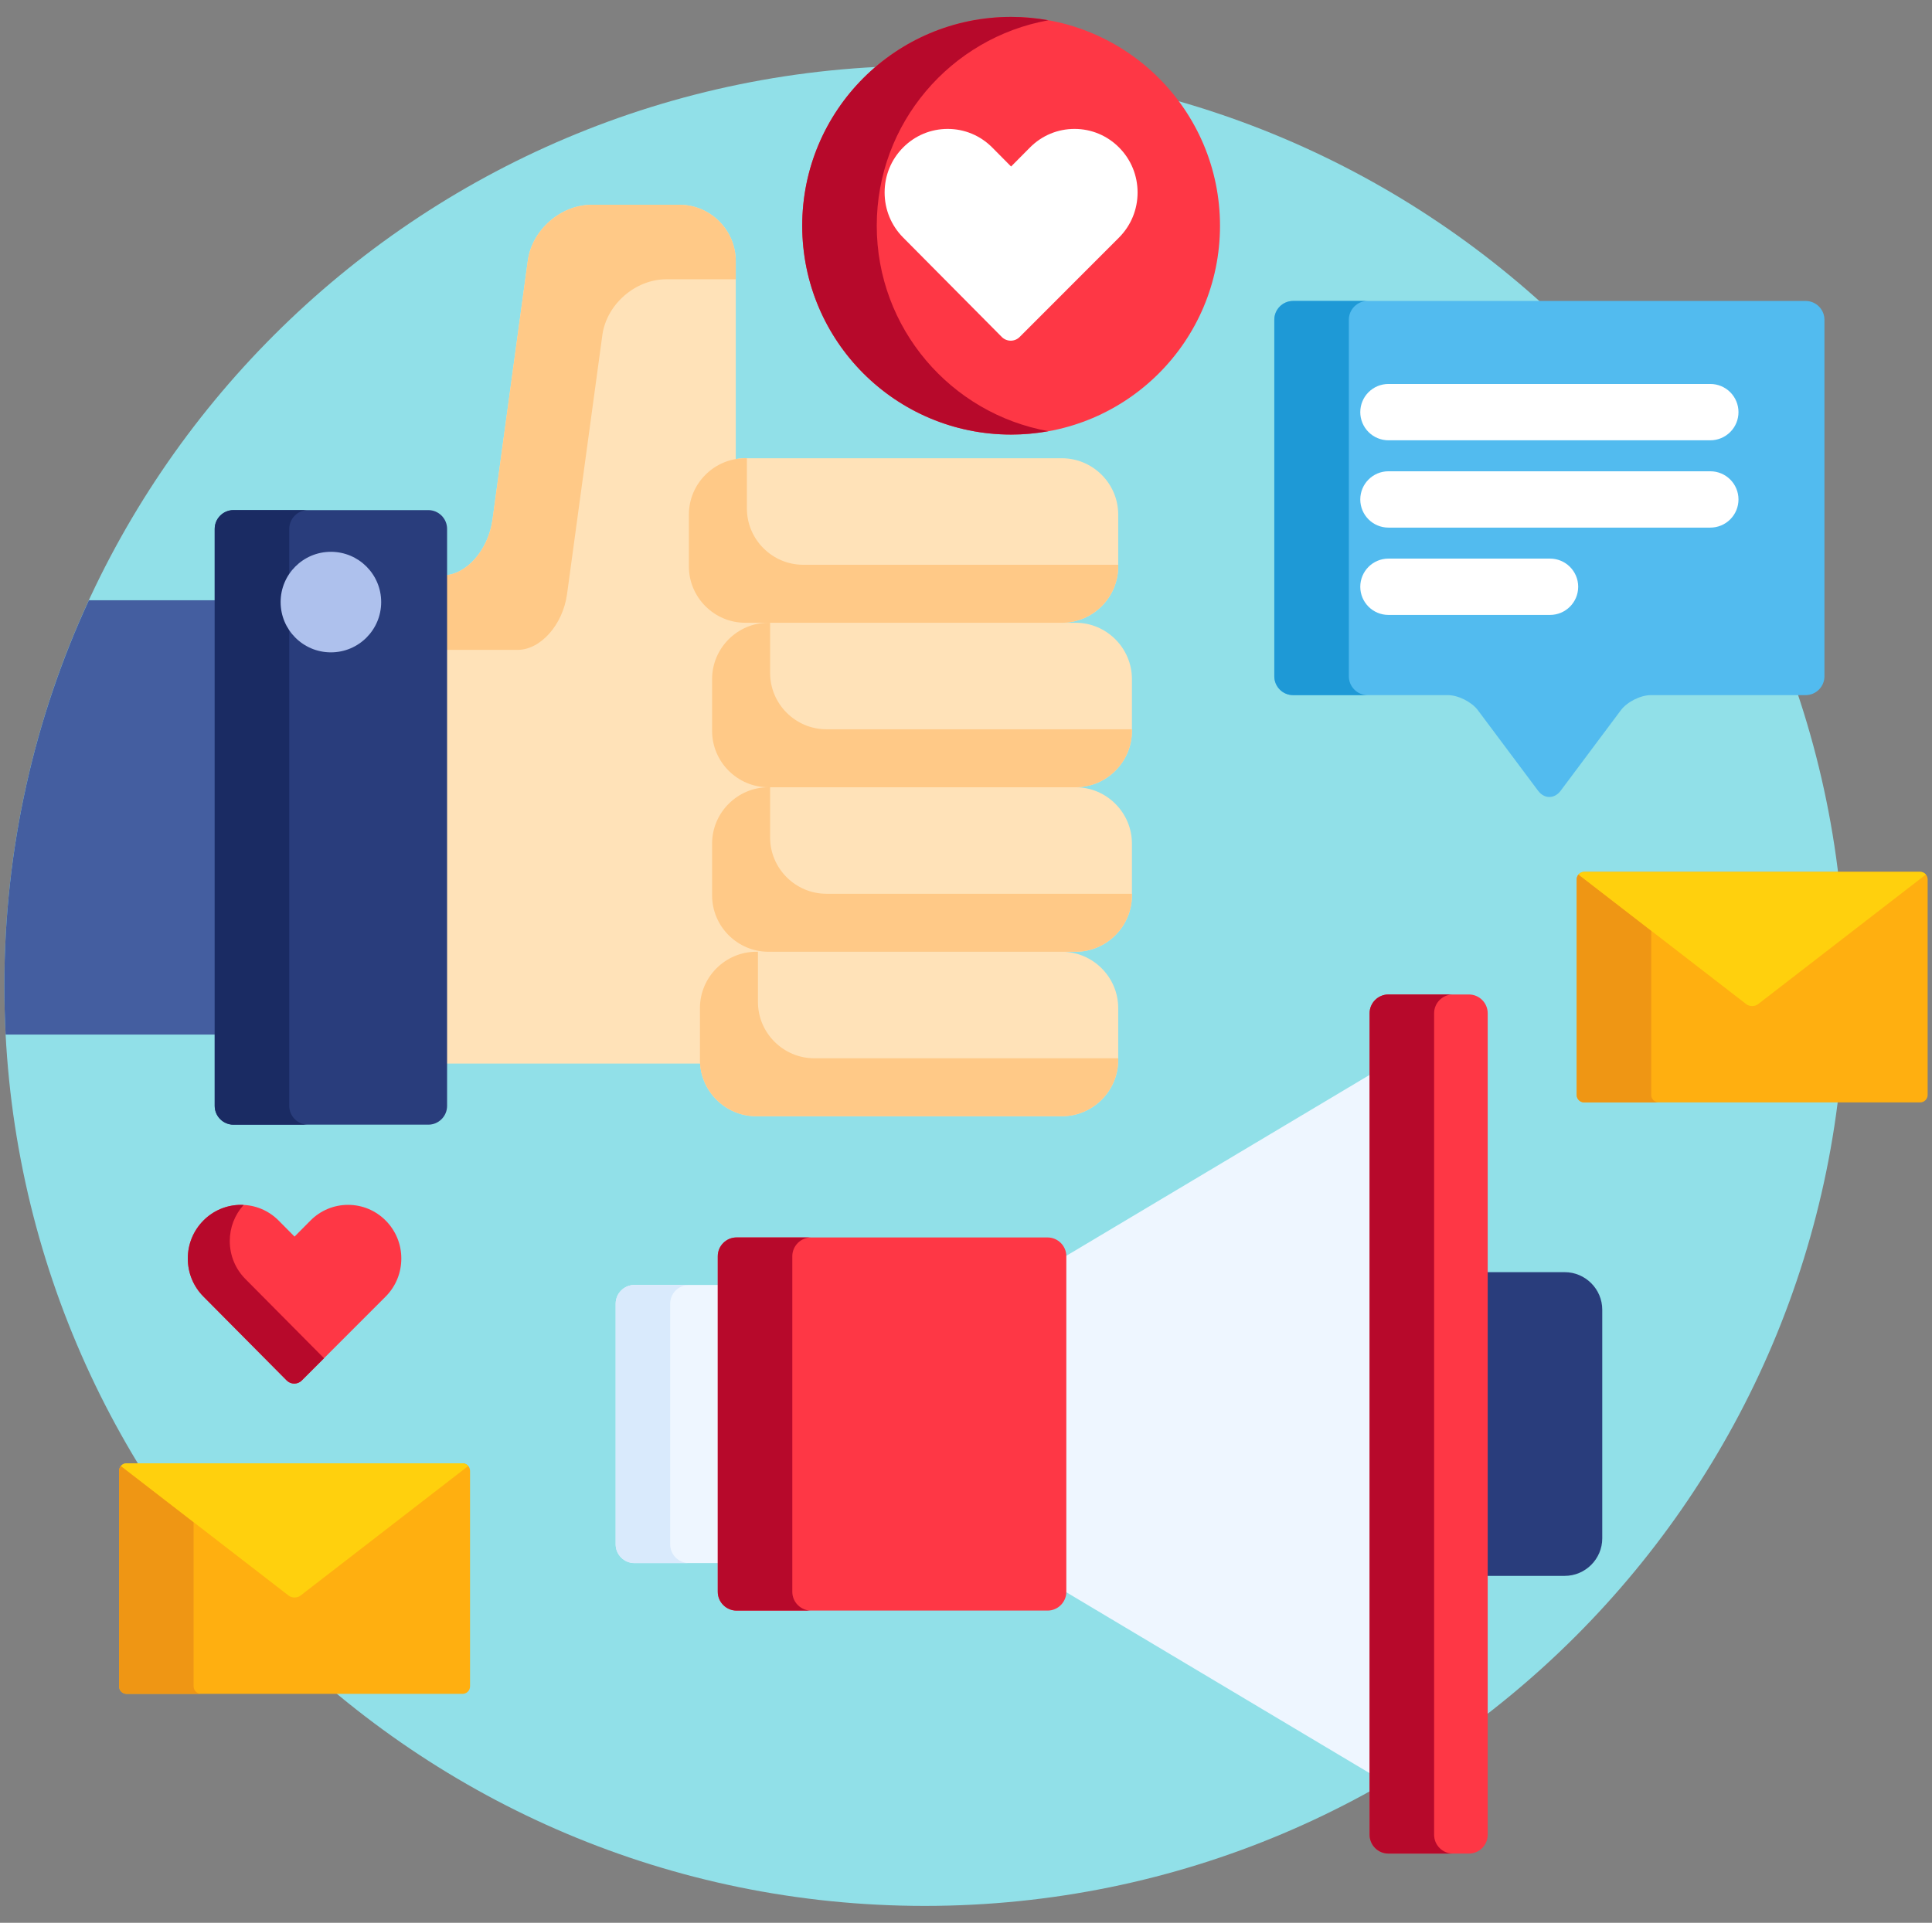 <svg width="222" height="221" viewBox="0 0 222 221" fill="none" xmlns="http://www.w3.org/2000/svg">
<rect x="0" y="0" width="222" height="221" fill="#808080" stroke="none"/>
<g clip-path="url(#clip0_2039_2639)">
<path d="M106.252 219.058C164.657 219.058 212.004 171.711 212.004 113.306C212.004 54.901 164.657 7.554 106.252 7.554C47.847 7.554 0.5 54.901 0.5 113.306C0.5 171.711 47.847 219.058 106.252 219.058Z" fill="#91E0E8"/>
<path d="M25.104 68.99H10.213C3.982 82.47 0.5 97.48 0.5 113.306C0.5 115.185 0.551 117.053 0.648 118.907H25.104V68.99Z" fill="#445EA0"/>
<path d="M179.794 146.218H170.515V181.126H179.794C182.168 181.126 184.11 179.184 184.11 176.81V150.535C184.11 148.161 182.168 146.218 179.794 146.218Z" fill="#293D7C"/>
<path d="M122.096 144.595V182.749L157.807 204.056V123.288L122.096 144.595Z" fill="#EEF6FF"/>
<path d="M170.947 210.885C170.947 212.072 169.976 213.043 168.789 213.043H159.534C158.347 213.043 157.376 212.072 157.376 210.885V116.46C157.376 115.273 158.347 114.302 159.534 114.302H168.789C169.976 114.302 170.947 115.273 170.947 116.46V210.885Z" fill="#FE3745"/>
<path d="M164.789 210.885V116.46C164.789 115.273 165.761 114.302 166.948 114.302H159.534C158.347 114.302 157.375 115.273 157.375 116.46V210.885C157.375 212.072 158.347 213.043 159.534 213.043H166.948C165.761 213.043 164.789 212.072 164.789 210.885Z" fill="#B7092B"/>
<path d="M82.908 147.686H72.902C71.715 147.686 70.744 148.657 70.744 149.844V177.499C70.744 178.686 71.715 179.657 72.902 179.657H82.908V147.686Z" fill="#EEF6FF"/>
<path d="M77.007 177.499V149.845C77.007 148.658 77.978 147.687 79.165 147.687H72.902C71.715 147.687 70.744 148.658 70.744 149.845V177.499C70.744 178.686 71.715 179.657 72.902 179.657H79.165C77.978 179.657 77.007 178.686 77.007 177.499Z" fill="#D9EAFC"/>
<path d="M122.528 182.956C122.528 184.143 121.557 185.115 120.37 185.115H84.635C83.448 185.115 82.477 184.143 82.477 182.956V144.386C82.477 143.199 83.448 142.228 84.635 142.228H120.37C121.557 142.228 122.528 143.199 122.528 144.386V182.956Z" fill="#FE3745"/>
<path d="M91.042 182.956V144.386C91.042 143.199 92.013 142.228 93.2 142.228H84.635C83.448 142.228 82.477 143.199 82.477 144.386V182.956C82.477 184.143 83.448 185.115 84.635 185.115H93.2C92.013 185.115 91.042 184.143 91.042 182.956Z" fill="#B7092B"/>
<path d="M209.641 36.75C209.641 35.563 208.67 34.592 207.483 34.592H148.585C147.398 34.592 146.427 35.563 146.427 36.75V77.737C146.427 78.924 147.398 79.895 148.585 79.895H166.364C167.551 79.895 169.103 80.673 169.814 81.624L176.741 90.891C177.452 91.841 178.615 91.841 179.326 90.891L186.253 81.624C186.964 80.673 188.516 79.895 189.703 79.895H207.482C208.669 79.895 209.641 78.924 209.641 77.737V36.75H209.641Z" fill="#52BBEF"/>
<path d="M154.992 77.737V36.75C154.992 35.563 155.963 34.592 157.15 34.592H148.585C147.398 34.592 146.427 35.563 146.427 36.75V77.737C146.427 78.924 147.398 79.895 148.585 79.895H157.15C155.963 79.895 154.992 78.924 154.992 77.737Z" fill="#1E99D6"/>
<path d="M196.527 50.606H159.542C159.117 50.606 158.696 50.522 158.303 50.359C157.91 50.197 157.553 49.958 157.253 49.657C156.952 49.357 156.714 49 156.551 48.607C156.388 48.214 156.305 47.793 156.305 47.368C156.305 46.51 156.646 45.686 157.253 45.079C157.86 44.472 158.683 44.131 159.542 44.131H196.527C197.385 44.131 198.209 44.472 198.816 45.079C199.423 45.686 199.764 46.51 199.764 47.368C199.764 48.227 199.423 49.05 198.816 49.657C198.209 50.264 197.385 50.606 196.527 50.606ZM196.527 60.642H159.542C157.754 60.642 156.305 59.193 156.305 57.405C156.305 55.617 157.754 54.167 159.542 54.167H196.527C198.315 54.167 199.764 55.617 199.764 57.405C199.764 58.263 199.423 59.087 198.816 59.694C198.209 60.301 197.385 60.642 196.527 60.642ZM178.108 70.678H159.542C157.754 70.678 156.305 69.229 156.305 67.441C156.305 65.653 157.754 64.204 159.542 64.204H178.108C179.896 64.204 181.345 65.653 181.345 67.441C181.345 69.229 179.896 70.678 178.108 70.678Z" fill="white"/>
<path d="M116.184 49.948C129.44 49.948 140.186 39.202 140.186 25.946C140.186 12.69 129.44 1.944 116.184 1.944C102.928 1.944 92.182 12.69 92.182 25.946C92.182 39.202 102.928 49.948 116.184 49.948Z" fill="#FE3745"/>
<path d="M100.745 25.944C100.745 14.151 109.253 4.351 120.465 2.331C119.052 2.074 117.618 1.944 116.182 1.942C102.926 1.942 92.181 12.688 92.181 25.944C92.181 39.2 102.926 49.946 116.182 49.946C117.645 49.946 119.074 49.808 120.465 49.557C109.253 47.537 100.745 37.737 100.745 25.944Z" fill="#B7092B"/>
<path d="M116.14 39.157C115.947 39.157 115.757 39.119 115.58 39.045C115.403 38.971 115.242 38.863 115.107 38.726L103.769 27.293C102.402 25.913 101.649 24.078 101.649 22.125C101.649 20.172 102.402 18.336 103.769 16.957C105.137 15.577 106.958 14.817 108.894 14.817C110.829 14.817 112.649 15.577 114.019 16.957L116.181 19.138L118.345 16.957C119.713 15.577 121.532 14.817 123.469 14.817C125.406 14.817 127.225 15.577 128.594 16.957C129.963 18.337 130.716 20.173 130.716 22.125C130.716 24.076 129.963 25.911 128.593 27.293L117.167 38.729C117.032 38.865 116.872 38.973 116.696 39.046C116.52 39.12 116.331 39.157 116.14 39.157Z" fill="white"/>
<path d="M33.81 159.028C33.482 159.028 33.172 158.898 32.939 158.664L23.369 149.014C22.215 147.849 21.579 146.3 21.579 144.651C21.579 143.003 22.215 141.454 23.369 140.29C23.933 139.716 24.607 139.261 25.349 138.95C26.092 138.64 26.889 138.481 27.694 138.483C29.328 138.483 30.864 139.124 32.02 140.29L33.845 142.13L35.671 140.29C36.236 139.716 36.909 139.261 37.652 138.95C38.395 138.64 39.192 138.481 39.997 138.483C41.632 138.483 43.167 139.124 44.323 140.29C44.893 140.863 45.345 141.544 45.653 142.292C45.96 143.041 46.117 143.842 46.114 144.651C46.114 146.299 45.478 147.848 44.322 149.014L34.677 158.667C34.564 158.782 34.429 158.873 34.28 158.934C34.131 158.996 33.972 159.028 33.81 159.028Z" fill="#FE3745"/>
<path d="M28.193 147C27.039 145.835 26.403 144.286 26.403 142.637C26.403 141.089 26.97 139.634 27.993 138.497C27.894 138.492 27.795 138.483 27.695 138.483C26.89 138.481 26.093 138.64 25.35 138.95C24.607 139.26 23.934 139.715 23.369 140.289C22.215 141.453 21.58 143.003 21.58 144.651C21.58 146.3 22.215 147.849 23.369 149.013L32.94 158.663C33.053 158.779 33.189 158.87 33.339 158.933C33.488 158.995 33.649 159.027 33.811 159.027C33.972 159.028 34.132 158.996 34.281 158.934C34.43 158.872 34.565 158.781 34.678 158.667L37.231 156.111L28.193 147Z" fill="#B7092B"/>
<path d="M80.859 121.825V115.867C80.859 112.534 83.57 109.824 86.902 109.824H88.299C88.414 109.824 88.523 109.778 88.604 109.697C88.685 109.616 88.731 109.506 88.731 109.392C88.731 109.278 88.685 109.168 88.604 109.087C88.523 109.006 88.414 108.96 88.299 108.96C84.967 108.96 82.256 106.25 82.256 102.917V96.96C82.256 93.627 84.967 90.916 88.299 90.916C88.414 90.916 88.523 90.871 88.604 90.79C88.685 90.709 88.731 90.599 88.731 90.485C88.731 90.37 88.685 90.261 88.604 90.18C88.523 90.099 88.414 90.053 88.299 90.053C84.967 90.053 82.256 87.343 82.256 84.01V78.051C82.256 74.719 84.967 72.008 88.299 72.008C88.414 72.008 88.523 71.963 88.604 71.882C88.685 71.801 88.731 71.691 88.731 71.577C88.731 71.462 88.685 71.353 88.604 71.272C88.523 71.191 88.414 71.145 88.299 71.145H85.632C82.3 71.145 79.589 68.434 79.589 65.102V59.143C79.589 56.183 81.73 53.719 84.544 53.204V30.008C84.544 26.447 81.63 23.533 78.069 23.533L67.999 23.534C64.438 23.534 61.131 26.42 60.65 29.949L56.593 59.714C56.113 63.228 53.575 66.105 50.942 66.126V122.241H80.88C80.871 122.103 80.859 121.966 80.859 121.825Z" fill="#FFE2B8"/>
<path d="M78.07 23.533L67.999 23.534C64.438 23.534 61.131 26.42 60.65 29.949L56.593 59.714C56.114 63.228 53.575 66.105 50.943 66.126V74.694L59.478 74.694C62.121 74.694 64.677 71.807 65.158 68.279L69.215 38.514C69.696 34.985 73.003 32.099 76.564 32.099L84.544 32.098V30.008C84.544 26.447 81.631 23.533 78.07 23.533Z" fill="#FFC987"/>
<path d="M86.902 128.299C83.341 128.299 80.428 125.386 80.428 121.825V115.867C80.428 112.306 83.341 109.392 86.902 109.392H122.016C125.577 109.392 128.491 112.306 128.491 115.867V121.825C128.491 125.386 125.577 128.299 122.016 128.299H86.902Z" fill="#FFE2B8"/>
<path d="M26.83 129.267C25.643 129.267 24.672 128.296 24.672 127.109V60.788C24.672 59.601 25.643 58.63 26.83 58.63H49.216C50.403 58.63 51.374 59.601 51.374 60.788V127.108C51.374 128.295 50.403 129.266 49.216 129.266H26.83V129.267Z" fill="#293D7C"/>
<path d="M33.237 127.109V60.788C33.237 59.601 34.208 58.63 35.395 58.63H26.83C25.643 58.63 24.672 59.601 24.672 60.788V127.108C24.672 128.295 25.643 129.266 26.83 129.266H35.395C34.208 129.267 33.237 128.296 33.237 127.109Z" fill="#1A2B63"/>
<path d="M38.023 74.979C41.214 74.979 43.8 72.392 43.8 69.201C43.8 66.01 41.214 63.423 38.023 63.423C34.831 63.423 32.245 66.01 32.245 69.201C32.245 72.392 34.831 74.979 38.023 74.979Z" fill="#AEC1ED"/>
<path d="M85.632 71.577C82.071 71.577 79.158 68.664 79.158 65.103V59.144C79.158 55.583 82.071 52.669 85.632 52.669H122.016C125.577 52.669 128.491 55.583 128.491 59.144V65.103C128.491 68.664 125.577 71.577 122.016 71.577H85.632ZM88.299 90.485C84.738 90.485 81.824 87.572 81.824 84.011V78.052C81.824 74.491 84.738 71.577 88.299 71.577H123.592C127.153 71.577 130.067 74.491 130.067 78.052V84.011C130.067 87.572 127.153 90.485 123.592 90.485H88.299ZM88.299 109.392C84.738 109.392 81.824 106.479 81.824 102.918V96.96C81.824 93.399 84.738 90.485 88.299 90.485H123.592C127.153 90.485 130.067 93.399 130.067 96.96V102.918C130.067 106.479 127.153 109.392 123.592 109.392H88.299Z" fill="#FFE2B8"/>
<path d="M93.567 121.634C90.006 121.634 87.093 118.721 87.093 115.16V109.392H86.902C83.341 109.392 80.428 112.306 80.428 115.867V121.825C80.428 125.386 83.341 128.3 86.902 128.3H122.016C125.577 128.3 128.491 125.386 128.491 121.825V121.635L93.567 121.634ZM92.297 64.912C88.736 64.912 85.823 61.999 85.823 58.438V52.67H85.632C82.071 52.67 79.158 55.583 79.158 59.144V65.103C79.158 68.664 82.071 71.578 85.632 71.578H122.016C125.577 71.578 128.491 68.664 128.491 65.103V64.913H92.297V64.912Z" fill="#FFC987"/>
<path d="M94.965 83.82C91.404 83.82 88.49 80.906 88.49 77.345V71.577H88.3C84.739 71.577 81.825 74.491 81.825 78.052V84.011C81.825 87.572 84.739 90.485 88.3 90.485H123.593C127.154 90.485 130.068 87.572 130.068 84.011V83.82L94.965 83.82ZM94.965 102.727C91.404 102.727 88.49 99.814 88.49 96.252V90.485H88.3C84.739 90.485 81.825 93.399 81.825 96.96V102.918C81.825 106.479 84.739 109.392 88.3 109.392H123.593C127.154 109.392 130.068 106.479 130.068 102.918V102.727L94.965 102.727Z" fill="#FFC987"/>
<path d="M53.153 168.187H14.54C14.312 168.188 14.094 168.279 13.933 168.441C13.772 168.602 13.682 168.821 13.682 169.049V193.825C13.682 194.3 14.068 194.687 14.54 194.687H53.153C53.381 194.686 53.599 194.595 53.76 194.433C53.921 194.272 54.011 194.053 54.011 193.825V169.049C54.011 168.821 53.921 168.602 53.76 168.441C53.599 168.279 53.381 168.188 53.153 168.187Z" fill="#FFAF10"/>
<path d="M22.247 193.825V174.954L13.889 168.495C13.928 168.449 13.971 168.407 14.018 168.37C13.914 168.45 13.83 168.553 13.771 168.67C13.713 168.788 13.683 168.917 13.682 169.049V193.825C13.682 194.299 14.068 194.687 14.54 194.687H23.105C22.877 194.686 22.659 194.595 22.498 194.433C22.337 194.272 22.247 194.053 22.247 193.825Z" fill="#EF9614"/>
<path d="M53.153 168.187H14.54C14.279 168.187 14.046 168.308 13.889 168.495L33.167 183.395C33.541 183.684 34.153 183.684 34.527 183.395L53.804 168.495C53.725 168.399 53.626 168.322 53.513 168.269C53.401 168.215 53.278 168.188 53.153 168.187Z" fill="#FFD00D"/>
<path d="M220.642 100.207H182.029C181.801 100.208 181.582 100.299 181.422 100.461C181.261 100.622 181.171 100.841 181.17 101.069V125.845C181.17 126.319 181.557 126.707 182.029 126.707H220.642C220.87 126.706 221.088 126.614 221.249 126.453C221.409 126.291 221.5 126.073 221.5 125.845V101.069C221.5 100.841 221.409 100.622 221.249 100.461C221.088 100.299 220.87 100.208 220.642 100.207Z" fill="#FFAF10"/>
<path d="M189.735 125.845V106.974L181.377 100.515C181.416 100.469 181.459 100.427 181.507 100.39C181.402 100.47 181.318 100.573 181.26 100.69C181.201 100.808 181.171 100.937 181.17 101.069V125.845C181.17 126.319 181.557 126.707 182.029 126.707H190.594C190.366 126.706 190.147 126.615 189.987 126.453C189.826 126.292 189.735 126.073 189.735 125.845Z" fill="#EF9614"/>
<path d="M220.642 100.207H182.029C181.768 100.207 181.535 100.328 181.377 100.515L200.655 115.414C201.03 115.703 201.642 115.703 202.015 115.414L221.293 100.515C221.214 100.419 221.114 100.342 221.002 100.289C220.889 100.235 220.766 100.207 220.642 100.207Z" fill="#FFD00D"/>
</g>
<defs>
<clipPath id="clip0_2039_2639">
<rect width="221" height="221" fill="white" transform="translate(0.5)"/>
</clipPath>
</defs>
</svg>
